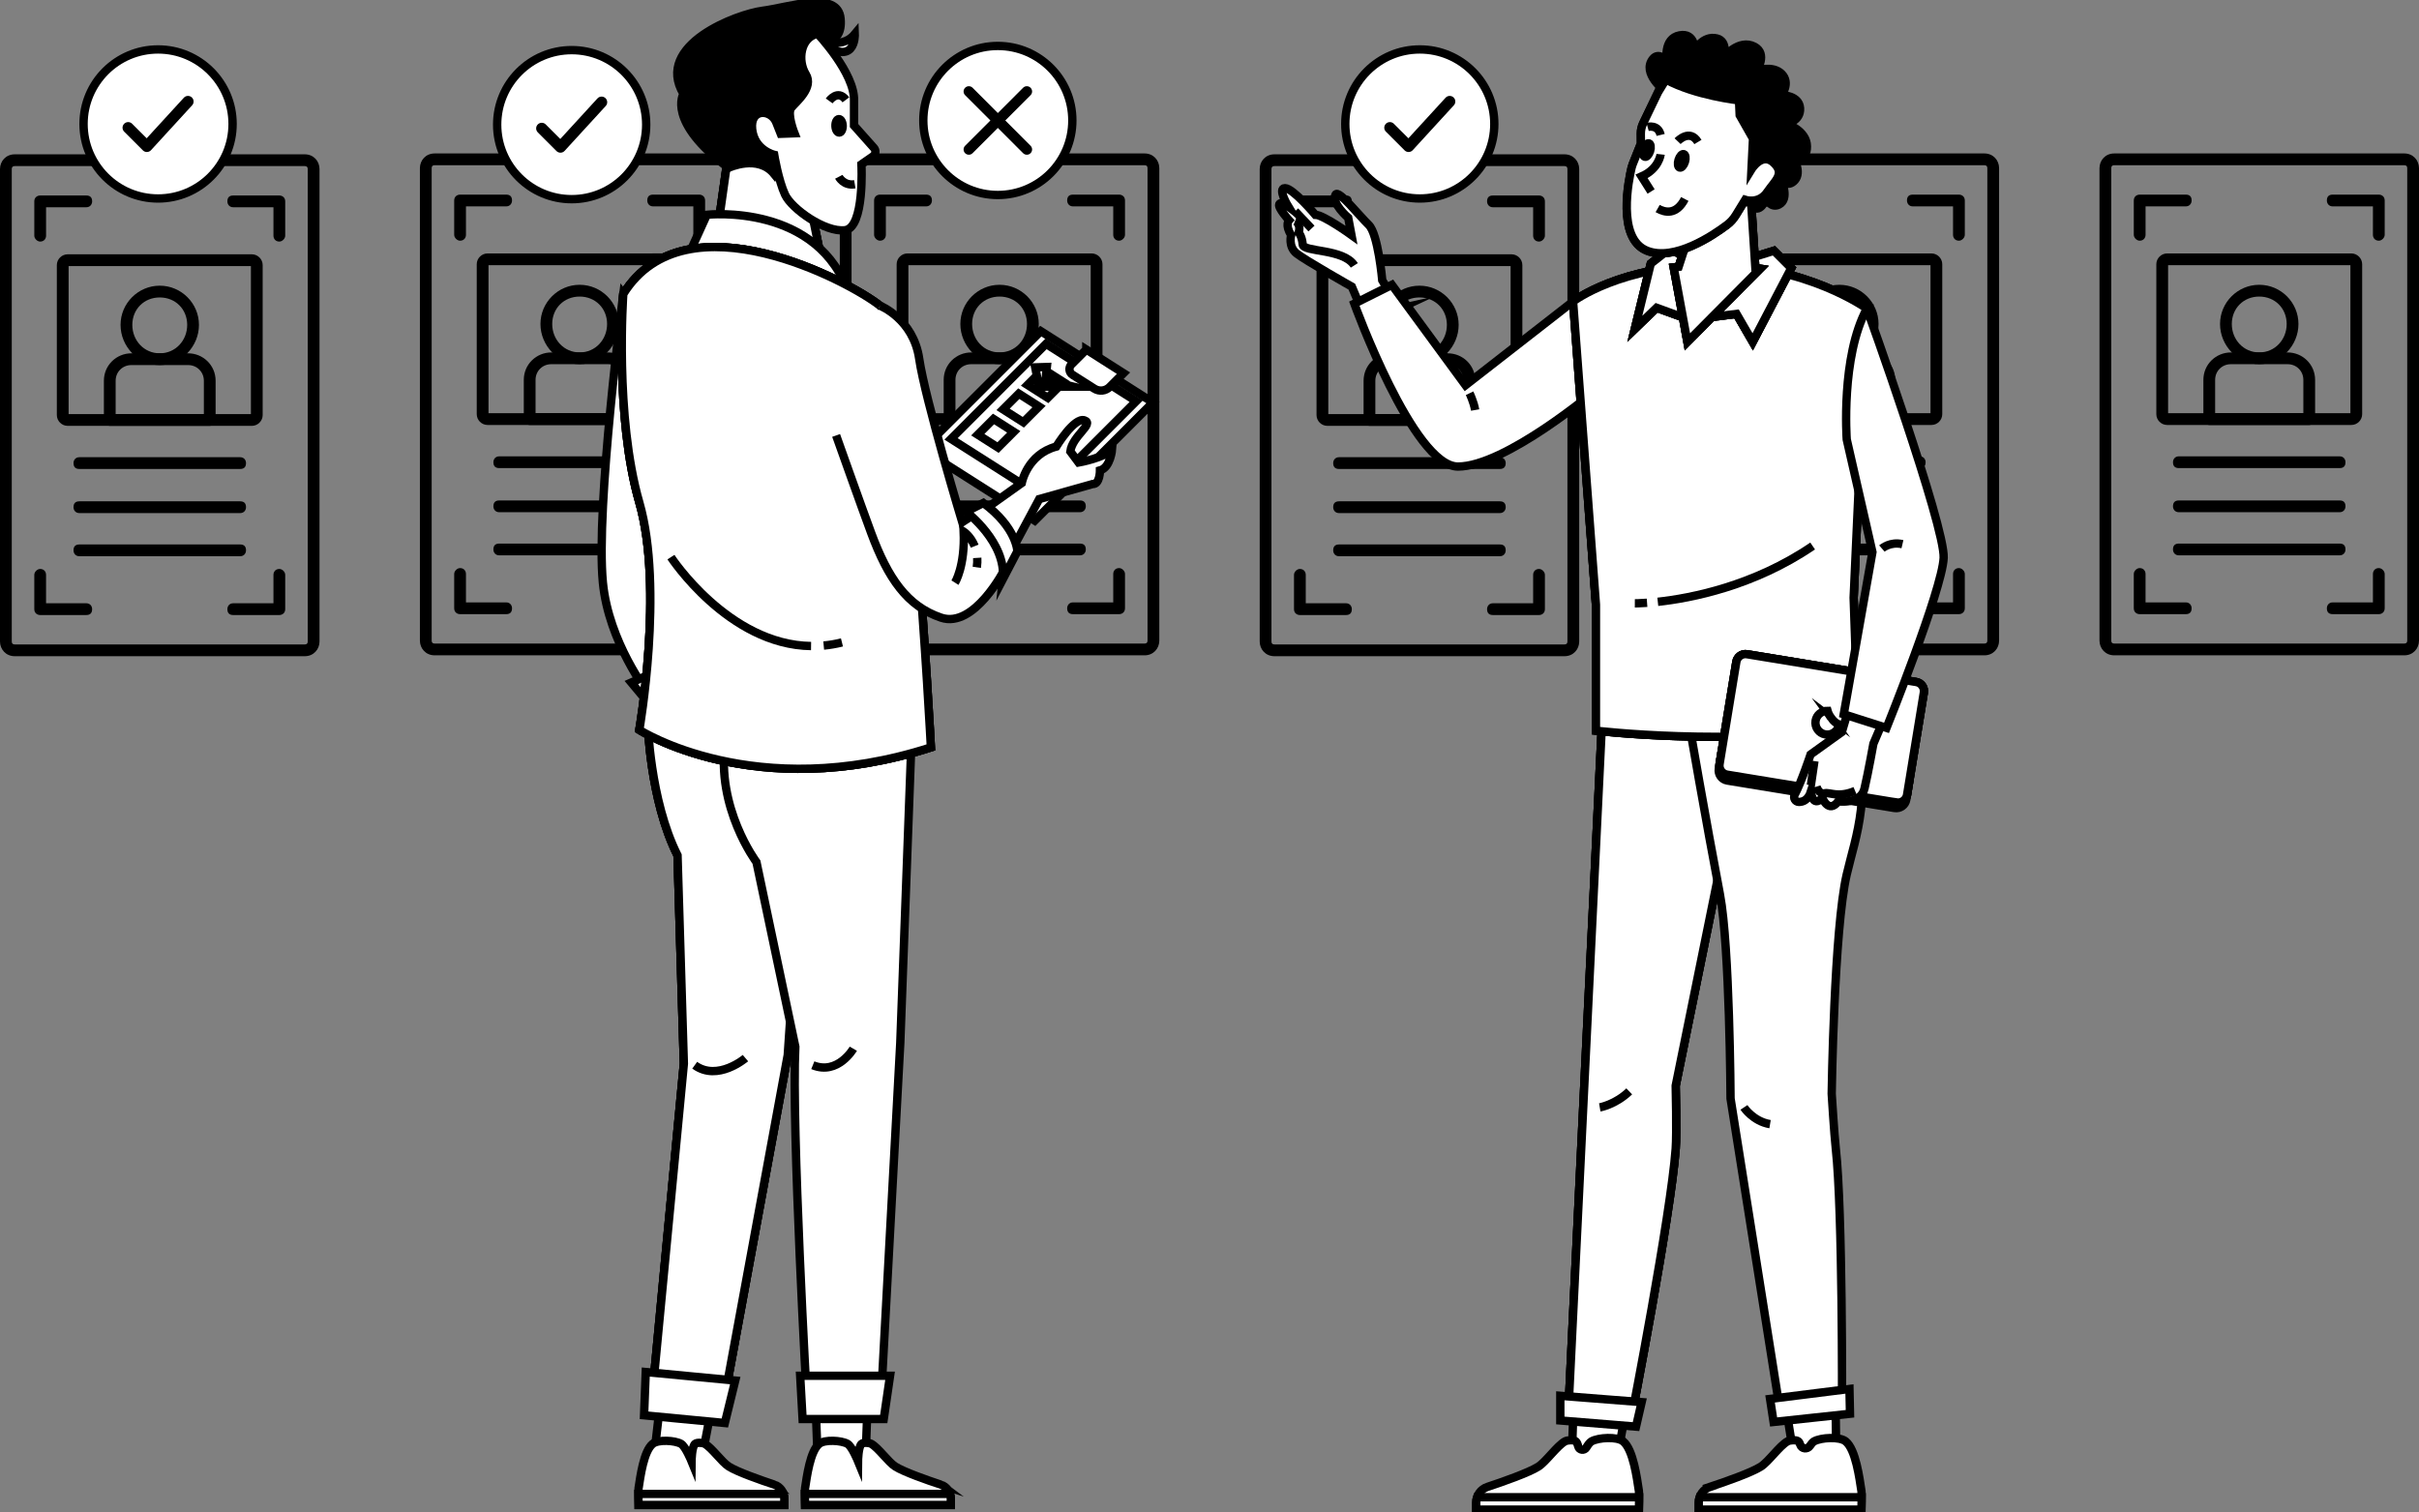 <svg width="579" height="362" viewBox="0 0 579 362" fill="none" xmlns="http://www.w3.org/2000/svg">
<rect x="0" y="0" width="579" height="362" fill="#808080" stroke="none"/>
<g clip-path="url(#clip0_1101_2254)">
<path fill-rule="evenodd" clip-rule="evenodd" d="M72.957 157.103H3.519C1.408 157.103 0 155.459 0 153.583V40.468C0 38.592 1.408 36.948 3.519 36.948H72.957C75.068 36.948 76.477 38.592 76.477 40.468V153.583C76.477 155.459 75.068 157.103 72.957 157.103ZM3.519 39.765C3.049 39.765 2.816 40.001 2.816 40.468V153.583C2.816 154.054 3.052 154.286 3.519 154.286H72.957C73.428 154.286 73.66 154.051 73.66 153.583V40.468C73.66 39.998 73.425 39.765 72.957 39.765H3.519Z" fill="black"/>
<path fill-rule="evenodd" clip-rule="evenodd" d="M66.86 147.246H55.833C54.895 147.246 54.425 146.775 54.425 145.837C54.425 145.134 54.895 144.428 55.833 144.428H65.452V137.623C65.452 136.92 65.922 136.214 66.86 136.214C67.563 136.214 68.269 136.917 68.269 137.623V145.837C68.269 146.775 67.566 147.246 66.86 147.246ZM20.643 147.246H9.616C8.914 147.246 8.208 146.775 8.208 145.837V137.623C8.208 136.92 8.911 136.214 9.616 136.214C10.554 136.214 11.024 136.917 11.024 137.623V144.428H20.643C21.581 144.428 22.052 145.131 22.052 145.837C22.052 146.775 21.581 147.246 20.643 147.246ZM66.86 57.834C65.922 57.834 65.452 57.131 65.452 56.425V49.62H55.833C54.895 49.62 54.425 48.917 54.425 48.211C54.425 47.273 54.895 46.803 55.833 46.803H66.86C67.563 46.803 68.269 47.273 68.269 48.211V56.425C68.269 57.128 67.566 57.834 66.86 57.834ZM9.619 57.834C8.916 57.834 8.211 57.131 8.211 56.425V48.211C8.211 47.273 8.914 46.803 9.619 46.803H20.646C21.584 46.803 22.055 47.273 22.055 48.211C22.055 48.914 21.584 49.62 20.646 49.62H11.027V56.425C11.027 57.128 10.557 57.834 9.619 57.834Z" fill="black"/>
<path fill-rule="evenodd" clip-rule="evenodd" d="M60.29 101.953H16.187C14.778 101.953 13.605 100.78 13.605 99.371V63.466C13.605 62.057 14.778 60.884 16.187 60.884H60.29C61.698 60.884 62.871 62.057 62.871 63.466V99.371C62.871 100.78 61.698 101.953 60.29 101.953ZM16.422 99.139H60.057V63.701H16.422V99.139Z" fill="black"/>
<path fill-rule="evenodd" clip-rule="evenodd" d="M50.203 101.953H26.276C25.573 101.953 24.868 101.25 24.868 100.544V91.157C24.868 87.402 27.916 84.587 31.436 84.587H45.041C48.56 84.587 51.608 87.404 51.608 91.157V100.544C51.608 101.247 50.906 101.953 50.2 101.953H50.203ZM27.681 99.139H48.795V91.16C48.795 89.048 47.152 87.404 45.041 87.404H31.436C29.325 87.404 27.681 89.048 27.681 91.16V99.139Z" fill="black"/>
<path fill-rule="evenodd" clip-rule="evenodd" d="M38.238 87.404C33.076 87.404 28.854 82.946 28.854 77.782C28.854 72.618 33.076 68.395 38.238 68.395C43.401 68.395 47.622 72.618 47.622 77.782C47.622 82.946 43.401 87.404 38.238 87.404ZM38.238 71.212C34.484 71.212 31.671 74.029 31.671 77.782C31.671 81.534 34.487 84.587 38.238 84.587C41.989 84.587 44.806 81.537 44.806 77.782C44.806 74.026 41.989 71.212 38.238 71.212Z" fill="black"/>
<path fill-rule="evenodd" clip-rule="evenodd" d="M57.476 112.278H19.003C18.065 112.278 17.595 111.808 17.595 110.87C17.595 110.167 18.065 109.461 19.003 109.461H57.476C58.414 109.461 58.885 110.164 58.885 110.87C58.885 111.808 58.414 112.278 57.476 112.278Z" fill="black"/>
<path fill-rule="evenodd" clip-rule="evenodd" d="M57.476 122.839H19.003C18.065 122.839 17.595 122.136 17.595 121.43C17.595 120.492 18.065 120.022 19.003 120.022H57.476C58.414 120.022 58.885 120.492 58.885 121.43C58.885 122.133 58.414 122.839 57.476 122.839Z" fill="black"/>
<path fill-rule="evenodd" clip-rule="evenodd" d="M57.476 133.167H19.003C18.065 133.167 17.595 132.465 17.595 131.759C17.595 130.821 18.065 130.35 19.003 130.35H57.476C58.414 130.35 58.885 130.821 58.885 131.759C58.885 132.462 58.414 133.167 57.476 133.167Z" fill="black"/>
<path fill-rule="evenodd" clip-rule="evenodd" d="M173.463 156.891H104.024C101.913 156.891 100.505 155.247 100.505 153.371V40.259C100.505 38.383 101.913 36.739 104.024 36.739H173.463C175.574 36.739 176.982 38.383 176.982 40.259V153.374C176.982 155.25 175.574 156.894 173.463 156.894V156.891ZM104.024 39.553C103.554 39.553 103.322 39.788 103.322 40.256V153.371C103.322 153.842 103.557 154.074 104.024 154.074H173.463C173.933 154.074 174.165 153.839 174.165 153.371V40.259C174.165 39.788 173.93 39.556 173.463 39.556H104.024V39.553Z" fill="black"/>
<path fill-rule="evenodd" clip-rule="evenodd" d="M167.363 147.036H156.335C155.398 147.036 154.927 146.566 154.927 145.628C154.927 144.925 155.398 144.219 156.335 144.219H165.955V137.414C165.955 136.711 166.425 136.005 167.363 136.005C168.065 136.005 168.771 136.708 168.771 137.414V145.628C168.771 146.566 168.068 147.036 167.363 147.036ZM121.149 147.036H110.121C109.419 147.036 108.713 146.566 108.713 145.628V137.414C108.713 136.711 109.416 136.005 110.121 136.005C111.059 136.005 111.53 136.708 111.53 137.414V144.219H121.149C122.087 144.219 122.557 144.922 122.557 145.628C122.557 146.566 122.087 147.036 121.149 147.036ZM167.363 57.625C166.425 57.625 165.955 56.922 165.955 56.216V49.411H156.335C155.398 49.411 154.927 48.708 154.927 48.002C154.927 47.064 155.398 46.594 156.335 46.594H167.363C168.065 46.594 168.771 47.064 168.771 48.002V56.216C168.771 56.919 168.068 57.625 167.363 57.625ZM110.121 57.625C109.419 57.625 108.713 56.922 108.713 56.216V48.002C108.713 47.064 109.416 46.594 110.121 46.594H121.149C122.087 46.594 122.557 47.064 122.557 48.002C122.557 48.705 122.087 49.411 121.149 49.411H111.53V56.216C111.53 56.919 111.059 57.625 110.121 57.625Z" fill="black"/>
<path fill-rule="evenodd" clip-rule="evenodd" d="M160.795 101.744H116.692C115.284 101.744 114.111 100.571 114.111 99.162V63.257C114.111 61.848 115.284 60.675 116.692 60.675H160.795C162.203 60.675 163.376 61.848 163.376 63.257V99.162C163.376 100.571 162.203 101.744 160.795 101.744ZM116.927 98.927H160.563V63.489H116.927V98.927Z" fill="black"/>
<path fill-rule="evenodd" clip-rule="evenodd" d="M150.709 101.744H126.781C126.079 101.744 125.373 101.041 125.373 100.335V90.948C125.373 87.192 128.422 84.378 131.941 84.378H145.546C149.065 84.378 152.114 87.195 152.114 90.948V100.335C152.114 101.038 151.411 101.744 150.706 101.744H150.709ZM128.187 98.927H149.3V90.948C149.3 88.836 147.657 87.192 145.546 87.192H131.941C129.83 87.192 128.187 88.836 128.187 90.948V98.927Z" fill="black"/>
<path fill-rule="evenodd" clip-rule="evenodd" d="M138.744 87.192C133.581 87.192 129.36 82.734 129.36 77.57C129.36 72.406 133.581 68.183 138.744 68.183C143.906 68.183 148.127 72.406 148.127 77.57C148.127 82.734 143.906 87.192 138.744 87.192ZM138.744 71C134.989 71 132.176 73.817 132.176 77.57C132.176 81.323 134.992 84.375 138.744 84.375C142.495 84.375 145.311 81.325 145.311 77.57C145.311 73.814 142.495 71 138.744 71Z" fill="black"/>
<path fill-rule="evenodd" clip-rule="evenodd" d="M157.979 112.069H119.505C118.568 112.069 118.097 111.599 118.097 110.661C118.097 109.958 118.568 109.252 119.505 109.252H157.979C158.917 109.252 159.387 109.955 159.387 110.661C159.387 111.599 158.917 112.069 157.979 112.069Z" fill="black"/>
<path fill-rule="evenodd" clip-rule="evenodd" d="M157.979 122.63H119.505C118.568 122.63 118.097 121.927 118.097 121.221C118.097 120.283 118.568 119.813 119.505 119.813H157.979C158.917 119.813 159.387 120.283 159.387 121.221C159.387 121.924 158.917 122.63 157.979 122.63Z" fill="black"/>
<path fill-rule="evenodd" clip-rule="evenodd" d="M157.979 132.955H119.505C118.568 132.955 118.097 132.253 118.097 131.547C118.097 130.609 118.568 130.138 119.505 130.138H157.979C158.917 130.138 159.387 130.609 159.387 131.547C159.387 132.25 158.917 132.955 157.979 132.955Z" fill="black"/>
<path fill-rule="evenodd" clip-rule="evenodd" d="M273.968 156.891H204.53C202.419 156.891 201.011 155.247 201.011 153.371V40.259C201.011 38.383 202.419 36.739 204.53 36.739H273.968C276.079 36.739 277.487 38.383 277.487 40.259V153.374C277.487 155.25 276.079 156.894 273.968 156.894V156.891ZM204.527 39.553C204.056 39.553 203.824 39.788 203.824 40.256V153.371C203.824 153.842 204.059 154.074 204.527 154.074H273.965C274.436 154.074 274.668 153.839 274.668 153.371V40.259C274.668 39.788 274.433 39.556 273.965 39.556H204.527V39.553Z" fill="black"/>
<path fill-rule="evenodd" clip-rule="evenodd" d="M267.868 147.036H256.841C255.903 147.036 255.433 146.566 255.433 145.628C255.433 144.925 255.903 144.219 256.841 144.219H266.46V137.414C266.46 136.711 266.93 136.005 267.868 136.005C268.571 136.005 269.276 136.708 269.276 137.414V145.628C269.276 146.566 268.574 147.036 267.868 147.036ZM221.654 147.036H210.627C209.924 147.036 209.219 146.566 209.219 145.628V137.414C209.219 136.711 209.921 136.005 210.627 136.005C211.565 136.005 212.035 136.708 212.035 137.414V144.219H221.654C222.592 144.219 223.062 144.922 223.062 145.628C223.062 146.566 222.592 147.036 221.654 147.036ZM267.868 57.625C266.93 57.625 266.46 56.922 266.46 56.216V49.411H256.841C255.903 49.411 255.433 48.708 255.433 48.002C255.433 47.064 255.903 46.594 256.841 46.594H267.868C268.571 46.594 269.276 47.064 269.276 48.002V56.216C269.276 56.919 268.574 57.625 267.868 57.625ZM210.627 57.625C209.924 57.625 209.219 56.922 209.219 56.216V48.002C209.219 47.064 209.921 46.594 210.627 46.594H221.654C222.592 46.594 223.062 47.064 223.062 48.002C223.062 48.705 222.592 49.411 221.654 49.411H212.035V56.216C212.035 56.919 211.565 57.625 210.627 57.625Z" fill="black"/>
<path fill-rule="evenodd" clip-rule="evenodd" d="M261.3 101.744H217.197C215.789 101.744 214.616 100.571 214.616 99.162V63.257C214.616 61.848 215.789 60.675 217.197 60.675H261.3C262.709 60.675 263.882 61.848 263.882 63.257V99.162C263.882 100.571 262.709 101.744 261.3 101.744ZM217.43 98.927H261.065V63.489H217.43V98.927Z" fill="black"/>
<path fill-rule="evenodd" clip-rule="evenodd" d="M251.211 101.744H227.284C226.581 101.744 225.876 101.041 225.876 100.335V90.948C225.876 87.192 228.924 84.378 232.443 84.378H246.049C249.568 84.378 252.616 87.195 252.616 90.948V100.335C252.616 101.038 251.914 101.744 251.208 101.744H251.211ZM228.692 98.927H249.806V90.948C249.806 88.836 248.162 87.192 246.052 87.192H232.446C230.335 87.192 228.692 88.836 228.692 90.948V98.927Z" fill="black"/>
<path fill-rule="evenodd" clip-rule="evenodd" d="M239.249 87.192C234.087 87.192 229.865 82.734 229.865 77.57C229.865 72.406 234.087 68.183 239.249 68.183C244.411 68.183 248.633 72.406 248.633 77.57C248.633 82.734 244.411 87.192 239.249 87.192ZM239.249 71C235.495 71 232.681 73.817 232.681 77.57C232.681 81.323 235.498 84.375 239.249 84.375C243 84.375 245.816 81.325 245.816 77.57C245.816 73.814 243 71 239.249 71Z" fill="black"/>
<path fill-rule="evenodd" clip-rule="evenodd" d="M258.484 112.069H220.011C219.073 112.069 218.602 111.599 218.602 110.661C218.602 109.958 219.073 109.252 220.011 109.252H258.484C259.422 109.252 259.892 109.955 259.892 110.661C259.892 111.599 259.422 112.069 258.484 112.069Z" fill="black"/>
<path fill-rule="evenodd" clip-rule="evenodd" d="M258.484 122.63H220.011C219.073 122.63 218.602 121.927 218.602 121.221C218.602 120.283 219.073 119.813 220.011 119.813H258.484C259.422 119.813 259.892 120.283 259.892 121.221C259.892 121.924 259.422 122.63 258.484 122.63Z" fill="black"/>
<path fill-rule="evenodd" clip-rule="evenodd" d="M258.484 132.955H220.011C219.073 132.955 218.602 132.253 218.602 131.547C218.602 130.609 219.073 130.138 220.011 130.138H258.484C259.422 130.138 259.892 130.609 259.892 131.547C259.892 132.25 259.422 132.955 258.484 132.955Z" fill="black"/>
<path fill-rule="evenodd" clip-rule="evenodd" d="M374.473 157.103H305.035C302.924 157.103 301.516 155.459 301.516 153.583V40.468C301.516 38.592 302.924 36.948 305.035 36.948H374.473C376.584 36.948 377.992 38.592 377.992 40.468V153.583C377.992 155.459 376.584 157.103 374.473 157.103ZM305.032 39.765C304.562 39.765 304.329 40.001 304.329 40.468V153.583C304.329 154.054 304.564 154.286 305.032 154.286H374.47C374.941 154.286 375.173 154.051 375.173 153.583V40.468C375.173 39.998 374.938 39.765 374.47 39.765H305.032Z" fill="black"/>
<path fill-rule="evenodd" clip-rule="evenodd" d="M368.373 147.246H357.346C356.408 147.246 355.938 146.775 355.938 145.837C355.938 145.134 356.408 144.428 357.346 144.428H366.965V137.623C366.965 136.92 367.435 136.214 368.373 136.214C369.076 136.214 369.781 136.917 369.781 137.623V145.837C369.781 146.775 369.079 147.246 368.373 147.246ZM322.159 147.246H311.132C310.429 147.246 309.724 146.775 309.724 145.837V137.623C309.724 136.92 310.427 136.214 311.132 136.214C312.07 136.214 312.54 136.917 312.54 137.623V144.428H322.159C323.097 144.428 323.567 145.131 323.567 145.837C323.567 146.775 323.097 147.246 322.159 147.246ZM368.373 57.834C367.435 57.834 366.965 57.131 366.965 56.425V49.62H357.346C356.408 49.62 355.938 48.917 355.938 48.211C355.938 47.273 356.408 46.803 357.346 46.803H368.373C369.076 46.803 369.781 47.273 369.781 48.211V56.425C369.781 57.128 369.079 57.834 368.373 57.834ZM311.132 57.834C310.429 57.834 309.724 57.131 309.724 56.425V48.211C309.724 47.273 310.427 46.803 311.132 46.803H322.159C323.097 46.803 323.567 47.273 323.567 48.211C323.567 48.914 323.097 49.62 322.159 49.62H312.54V56.425C312.54 57.128 312.07 57.834 311.132 57.834Z" fill="black"/>
<path fill-rule="evenodd" clip-rule="evenodd" d="M361.803 101.953H317.7C316.291 101.953 315.118 100.78 315.118 99.371V63.466C315.118 62.057 316.291 60.884 317.7 60.884H361.803C363.211 60.884 364.384 62.057 364.384 63.466V99.371C364.384 100.78 363.211 101.953 361.803 101.953ZM317.935 99.139H361.57V63.701H317.935V99.139Z" fill="black"/>
<path fill-rule="evenodd" clip-rule="evenodd" d="M351.716 101.953H327.789C327.086 101.953 326.381 101.25 326.381 100.544V91.157C326.381 87.402 329.429 84.587 332.948 84.587H346.554C350.073 84.587 353.121 87.404 353.121 91.157V100.544C353.121 101.247 352.419 101.953 351.713 101.953H351.716ZM329.194 99.139H350.308V91.16C350.308 89.048 348.665 87.404 346.554 87.404H332.948C330.838 87.404 329.194 89.048 329.194 91.16V99.139Z" fill="black"/>
<path fill-rule="evenodd" clip-rule="evenodd" d="M339.751 87.404C334.589 87.404 330.367 82.946 330.367 77.782C330.367 72.618 334.589 68.395 339.751 68.395C344.914 68.395 349.135 72.618 349.135 77.782C349.135 82.946 344.914 87.404 339.751 87.404ZM339.751 71.212C335.997 71.212 333.184 74.029 333.184 77.782C333.184 81.534 336 84.587 339.751 84.587C343.502 84.587 346.319 81.537 346.319 77.782C346.319 74.026 343.502 71.212 339.751 71.212Z" fill="black"/>
<path fill-rule="evenodd" clip-rule="evenodd" d="M358.989 112.278H320.516C319.578 112.278 319.108 111.808 319.108 110.87C319.108 110.167 319.578 109.461 320.516 109.461H358.989C359.927 109.461 360.398 110.164 360.398 110.87C360.398 111.808 359.927 112.278 358.989 112.278Z" fill="black"/>
<path fill-rule="evenodd" clip-rule="evenodd" d="M358.989 122.839H320.516C319.578 122.839 319.108 122.136 319.108 121.43C319.108 120.492 319.578 120.022 320.516 120.022H358.989C359.927 120.022 360.398 120.492 360.398 121.43C360.398 122.133 359.927 122.839 358.989 122.839Z" fill="black"/>
<path fill-rule="evenodd" clip-rule="evenodd" d="M358.989 133.167H320.516C319.578 133.167 319.108 132.465 319.108 131.759C319.108 130.821 319.578 130.35 320.516 130.35H358.989C359.927 130.35 360.398 130.821 360.398 131.759C360.398 132.462 359.927 133.167 358.989 133.167Z" fill="black"/>
<path fill-rule="evenodd" clip-rule="evenodd" d="M474.976 156.891H405.537C403.426 156.891 402.018 155.247 402.018 153.371V40.259C402.018 38.383 403.426 36.739 405.537 36.739H474.976C477.087 36.739 478.495 38.383 478.495 40.259V153.374C478.495 155.25 477.087 156.894 474.976 156.894V156.891ZM405.537 39.553C405.067 39.553 404.835 39.788 404.835 40.256V153.371C404.835 153.842 405.07 154.074 405.537 154.074H474.976C475.446 154.074 475.678 153.839 475.678 153.371V40.259C475.678 39.788 475.443 39.556 474.976 39.556H405.537V39.553Z" fill="black"/>
<path fill-rule="evenodd" clip-rule="evenodd" d="M468.879 147.036H457.851C456.914 147.036 456.443 146.566 456.443 145.628C456.443 144.925 456.914 144.219 457.851 144.219H467.47V137.414C467.47 136.711 467.941 136.005 468.879 136.005C469.581 136.005 470.287 136.708 470.287 137.414V145.628C470.287 146.566 469.584 147.036 468.879 147.036ZM422.662 147.036H411.634C410.932 147.036 410.226 146.566 410.226 145.628V137.414C410.226 136.711 410.929 136.005 411.634 136.005C412.572 136.005 413.043 136.708 413.043 137.414V144.219H422.662C423.599 144.219 424.07 144.922 424.07 145.628C424.07 146.566 423.599 147.036 422.662 147.036ZM468.879 57.625C467.941 57.625 467.47 56.922 467.47 56.216V49.411H457.851C456.914 49.411 456.443 48.708 456.443 48.002C456.443 47.064 456.914 46.594 457.851 46.594H468.879C469.581 46.594 470.287 47.064 470.287 48.002V56.216C470.287 56.919 469.584 57.625 468.879 57.625ZM411.637 57.625C410.935 57.625 410.229 56.922 410.229 56.216V48.002C410.229 47.064 410.932 46.594 411.637 46.594H422.665C423.602 46.594 424.073 47.064 424.073 48.002C424.073 48.705 423.602 49.411 422.665 49.411H413.046V56.216C413.046 56.919 412.575 57.625 411.637 57.625Z" fill="black"/>
<path fill-rule="evenodd" clip-rule="evenodd" d="M462.308 101.744H418.205C416.797 101.744 415.624 100.571 415.624 99.162V63.257C415.624 61.848 416.797 60.675 418.205 60.675H462.308C463.716 60.675 464.889 61.848 464.889 63.257V99.162C464.889 100.571 463.716 101.744 462.308 101.744ZM418.44 98.927H462.076V63.489H418.44V98.927Z" fill="black"/>
<path fill-rule="evenodd" clip-rule="evenodd" d="M452.222 101.744H428.294C427.592 101.744 426.886 101.041 426.886 100.335V90.948C426.886 87.192 429.935 84.378 433.454 84.378H447.059C450.578 84.378 453.627 87.195 453.627 90.948V100.335C453.627 101.038 452.924 101.744 452.219 101.744H452.222ZM429.7 98.927H450.813V90.948C450.813 88.836 449.17 87.192 447.059 87.192H433.454C431.343 87.192 429.7 88.836 429.7 90.948V98.927Z" fill="black"/>
<path fill-rule="evenodd" clip-rule="evenodd" d="M440.256 87.192C435.094 87.192 430.873 82.734 430.873 77.57C430.873 72.406 435.094 68.183 440.256 68.183C445.419 68.183 449.64 72.406 449.64 77.57C449.64 82.734 445.419 87.192 440.256 87.192ZM440.256 71C436.502 71 433.689 73.817 433.689 77.57C433.689 81.323 436.505 84.375 440.256 84.375C444.008 84.375 446.824 81.325 446.824 77.57C446.824 73.814 444.008 71 440.256 71Z" fill="black"/>
<path fill-rule="evenodd" clip-rule="evenodd" d="M459.495 112.069H421.021C420.083 112.069 419.613 111.599 419.613 110.661C419.613 109.958 420.083 109.252 421.021 109.252H459.495C460.432 109.252 460.903 109.955 460.903 110.661C460.903 111.599 460.432 112.069 459.495 112.069Z" fill="black"/>
<path fill-rule="evenodd" clip-rule="evenodd" d="M459.495 122.63H421.021C420.083 122.63 419.613 121.927 419.613 121.221C419.613 120.283 420.083 119.813 421.021 119.813H459.495C460.432 119.813 460.903 120.283 460.903 121.221C460.903 121.924 460.432 122.63 459.495 122.63Z" fill="black"/>
<path fill-rule="evenodd" clip-rule="evenodd" d="M459.495 132.955H421.021C420.083 132.955 419.613 132.253 419.613 131.547C419.613 130.609 420.083 130.138 421.021 130.138H459.495C460.432 130.138 460.903 130.609 460.903 131.547C460.903 132.25 460.432 132.955 459.495 132.955Z" fill="black"/>
<path fill-rule="evenodd" clip-rule="evenodd" d="M575.481 156.891H506.043C503.932 156.891 502.524 155.247 502.524 153.371V40.259C502.524 38.383 503.932 36.739 506.043 36.739H575.481C577.592 36.739 579 38.383 579 40.259V153.374C579 155.25 577.592 156.894 575.481 156.894V156.891ZM506.043 39.553C505.572 39.553 505.34 39.788 505.34 40.256V153.371C505.34 153.842 505.575 154.074 506.043 154.074H575.481C575.951 154.074 576.184 153.839 576.184 153.371V40.259C576.184 39.788 575.948 39.556 575.481 39.556H506.043V39.553Z" fill="black"/>
<path fill-rule="evenodd" clip-rule="evenodd" d="M569.381 147.036H558.354C557.416 147.036 556.946 146.566 556.946 145.628C556.946 144.925 557.416 144.219 558.354 144.219H567.973V137.414C567.973 136.711 568.443 136.005 569.381 136.005C570.084 136.005 570.789 136.708 570.789 137.414V145.628C570.789 146.566 570.086 147.036 569.381 147.036ZM523.167 147.036H512.14C511.437 147.036 510.732 146.566 510.732 145.628V137.414C510.732 136.711 511.434 136.005 512.14 136.005C513.078 136.005 513.548 136.708 513.548 137.414V144.219H523.167C524.105 144.219 524.575 144.922 524.575 145.628C524.575 146.566 524.105 147.036 523.167 147.036ZM569.381 57.625C568.443 57.625 567.973 56.922 567.973 56.216V49.411H558.354C557.416 49.411 556.946 48.708 556.946 48.002C556.946 47.064 557.416 46.594 558.354 46.594H569.381C570.084 46.594 570.789 47.064 570.789 48.002V56.216C570.789 56.919 570.086 57.625 569.381 57.625ZM512.143 57.625C511.44 57.625 510.734 56.922 510.734 56.216V48.002C510.734 47.064 511.437 46.594 512.143 46.594H523.17C524.108 46.594 524.578 47.064 524.578 48.002C524.578 48.705 524.108 49.411 523.17 49.411H513.551V56.216C513.551 56.919 513.08 57.625 512.143 57.625Z" fill="black"/>
<path fill-rule="evenodd" clip-rule="evenodd" d="M562.813 101.744H518.71C517.302 101.744 516.129 100.571 516.129 99.162V63.257C516.129 61.848 517.302 60.675 518.71 60.675H562.813C564.222 60.675 565.395 61.848 565.395 63.257V99.162C565.395 100.571 564.222 101.744 562.813 101.744ZM518.945 98.927H562.581V63.489H518.945V98.927Z" fill="black"/>
<path fill-rule="evenodd" clip-rule="evenodd" d="M552.727 101.744H528.8C528.097 101.744 527.391 101.041 527.391 100.335V90.948C527.391 87.192 530.44 84.378 533.959 84.378H547.565C551.084 84.378 554.132 87.195 554.132 90.948V100.335C554.132 101.038 553.429 101.744 552.724 101.744H552.727ZM530.205 98.927H551.319V90.948C551.319 88.836 549.675 87.192 547.565 87.192H533.959C531.848 87.192 530.205 88.836 530.205 90.948V98.927Z" fill="black"/>
<path fill-rule="evenodd" clip-rule="evenodd" d="M540.762 87.192C535.599 87.192 531.378 82.734 531.378 77.57C531.378 72.406 535.599 68.183 540.762 68.183C545.924 68.183 550.146 72.406 550.146 77.57C550.146 82.734 545.924 87.192 540.762 87.192ZM540.762 71C537.008 71 534.194 73.817 534.194 77.57C534.194 81.323 537.011 84.375 540.762 84.375C544.513 84.375 547.329 81.325 547.329 77.57C547.329 73.814 544.513 71 540.762 71Z" fill="black"/>
<path fill-rule="evenodd" clip-rule="evenodd" d="M559.997 112.069H521.524C520.586 112.069 520.115 111.599 520.115 110.661C520.115 109.958 520.586 109.252 521.524 109.252H559.997C560.935 109.252 561.405 109.955 561.405 110.661C561.405 111.599 560.935 112.069 559.997 112.069Z" fill="black"/>
<path fill-rule="evenodd" clip-rule="evenodd" d="M559.997 122.63H521.524C520.586 122.63 520.115 121.927 520.115 121.221C520.115 120.283 520.586 119.813 521.524 119.813H559.997C560.935 119.813 561.405 120.283 561.405 121.221C561.405 121.924 560.935 122.63 559.997 122.63Z" fill="black"/>
<path fill-rule="evenodd" clip-rule="evenodd" d="M559.997 132.955H521.524C520.586 132.955 520.115 132.253 520.115 131.547C520.115 130.609 520.586 130.138 521.524 130.138H559.997C560.935 130.138 561.405 130.609 561.405 131.547C561.405 132.25 560.935 132.955 559.997 132.955Z" fill="black"/>
<path d="M339.836 47.52C349.686 47.52 357.672 39.532 357.672 29.678C357.672 19.824 349.686 11.836 339.836 11.836C329.985 11.836 322 19.824 322 29.678C322 39.532 329.985 47.52 339.836 47.52Z" fill="white" stroke="black" stroke-width="2" stroke-miterlimit="10"/>
<path fill-rule="evenodd" clip-rule="evenodd" d="M347.904 23.314C348.45 23.817 348.488 24.665 347.986 25.211L338.14 35.958C337.893 36.228 337.545 36.385 337.179 36.393C336.813 36.402 336.459 36.26 336.201 36.001L331.724 31.522C331.198 30.997 331.198 30.149 331.724 29.623C332.249 29.097 333.097 29.097 333.622 29.623L337.107 33.108L346.006 23.396C346.508 22.85 347.356 22.812 347.902 23.314H347.904Z" fill="black"/>
<path d="M37.836 47.52C47.686 47.52 55.672 39.532 55.672 29.678C55.672 19.824 47.686 11.836 37.836 11.836C27.985 11.836 20 19.824 20 29.678C20 39.532 27.985 47.52 37.836 47.52Z" fill="white" stroke="black" stroke-width="2" stroke-miterlimit="10"/>
<path fill-rule="evenodd" clip-rule="evenodd" d="M45.904 23.314C46.45 23.817 46.488 24.665 45.986 25.211L36.14 35.958C35.893 36.228 35.545 36.385 35.179 36.393C34.813 36.402 34.459 36.26 34.201 36.001L29.724 31.522C29.198 30.997 29.198 30.149 29.724 29.623C30.249 29.097 31.097 29.097 31.622 29.623L35.107 33.108L44.006 23.396C44.508 22.85 45.356 22.812 45.901 23.314H45.904Z" fill="black"/>
<path d="M136.836 47.684C146.686 47.684 154.672 39.696 154.672 29.842C154.672 19.988 146.686 12 136.836 12C126.985 12 119 19.988 119 29.842C119 39.696 126.985 47.684 136.836 47.684Z" fill="white" stroke="black" stroke-width="2" stroke-miterlimit="10"/>
<path fill-rule="evenodd" clip-rule="evenodd" d="M144.904 23.479C145.45 23.981 145.488 24.829 144.986 25.375L135.14 36.122C134.893 36.392 134.545 36.549 134.179 36.557C133.813 36.566 133.459 36.424 133.201 36.165L128.724 31.687C128.198 31.161 128.198 30.313 128.724 29.787C129.249 29.261 130.097 29.261 130.622 29.787L134.107 33.273L143.006 23.56C143.508 23.014 144.356 22.976 144.902 23.479H144.904Z" fill="black"/>
<path d="M238.836 46.684C248.686 46.684 256.672 38.696 256.672 28.842C256.672 18.988 248.686 11 238.836 11C228.985 11 221 18.988 221 28.842C221 38.696 228.985 46.684 238.836 46.684Z" fill="white" stroke="black" stroke-width="2" stroke-miterlimit="10"/>
<path d="M246.669 21.009C246.176 20.515 245.377 20.515 244.887 21.009L238.839 27.059L232.791 21.009C232.297 20.515 231.499 20.515 231.008 21.009C230.515 21.503 230.515 22.301 231.008 22.792L237.056 28.842L231.008 34.892C230.515 35.386 230.515 36.185 231.008 36.676C231.255 36.922 231.577 37.044 231.9 37.044C232.222 37.044 232.544 36.922 232.791 36.676L238.839 30.626L244.887 36.676C245.133 36.922 245.456 37.044 245.778 37.044C246.1 37.044 246.422 36.922 246.669 36.676C247.163 36.182 247.163 35.383 246.669 34.892L240.621 28.842L246.669 22.792C247.163 22.301 247.163 21.5 246.669 21.009Z" fill="black"/>
<path d="M194.312 50.846L196.658 62.432L170.565 63.53L175.1 31.435L192.674 33.468L194.312 50.846Z" fill="white" stroke="black" stroke-width="2" stroke-miterlimit="10"/>
<path d="M194.312 50.846L196.658 62.432L170.565 63.53L175.1 31.435L192.674 33.468L194.312 50.846Z" fill="white"/>
<mask id="mask0_1101_2254" style="mask-type:luminance" maskUnits="userSpaceOnUse" x="170" y="31" width="27" height="33">
<path d="M194.312 50.846L196.658 62.432L170.565 63.53L175.1 31.435L192.674 33.468L194.312 50.846Z" fill="white"/>
</mask>
<g mask="url(#mask0_1101_2254)">
<path d="M205.943 33.274L184.121 39.777C184.4 41.993 184.887 45.022 185.66 47.148C187.013 50.872 194.82 57.529 199.881 57.407C204.941 57.285 205.502 41.235 205.502 41.235L208.582 39.481C209.32 39.062 209.523 38.092 209.015 37.413L205.94 33.277L205.943 33.274Z" fill="white" stroke="black" stroke-width="2" stroke-miterlimit="10"/>
</g>
<path d="M194.312 50.846L196.658 62.432L170.565 63.53L175.1 31.435L192.674 33.468L194.312 50.846Z" stroke="black" stroke-width="2" stroke-miterlimit="10"/>
<path d="M194.312 50.846L196.658 62.432L170.565 63.53L175.1 31.435L192.674 33.468L194.312 50.846Z" fill="white" stroke="black" stroke-width="2" stroke-miterlimit="10"/>
<path d="M195.511 10.044C195.511 10.044 201.843 11.333 201.196 4.455C200.548 -2.422 188.74 1.789 182.594 2.565C176.447 3.34 156.564 10.758 163.594 22.478C163.594 22.478 159.456 29.091 174.374 40.186C174.374 40.186 181.453 36.846 185.346 41.72L188.38 35.801L196.057 22.193L195.514 10.041L195.511 10.044Z" fill="black" stroke="black" stroke-width="2" stroke-miterlimit="10"/>
<path d="M195.044 9.013C195.044 9.013 201.112 12.399 204.602 8.162C204.602 8.162 204.976 17.2 195.044 9.013Z" fill="white" stroke="black" stroke-width="2" stroke-miterlimit="10"/>
<path d="M195.688 8.074C195.688 8.074 204.666 17.59 204.413 24.113V30.058L209.195 35.429C209.729 36.03 209.619 36.965 208.957 37.424L206.187 39.344C206.187 39.344 207 54.581 202.224 55.121C197.445 55.661 189.498 50.015 187.907 46.605C186.316 43.193 185.308 37.061 185.308 37.061C185.308 37.061 180.59 35.955 180.03 30.944C179.47 25.934 184.516 26.071 185.819 29.358L186.879 32.031L190.163 31.914C190.163 31.914 188.287 27.189 189.399 25.795C190.511 24.401 194.869 21.005 192.866 17.758C190.863 14.511 191.545 9.004 195.688 8.074Z" fill="white" stroke="black" stroke-width="2" stroke-miterlimit="10"/>
<path d="M200.772 42.324C200.772 42.324 201.928 44.56 204.602 44.113L200.772 42.324Z" fill="white"/>
<path d="M200.772 42.324C200.772 42.324 201.928 44.56 204.602 44.113" stroke="black" stroke-width="2" stroke-miterlimit="10"/>
<path d="M198.464 24.154C198.464 24.154 200.519 21.296 202.465 23.904L198.464 24.154Z" fill="white"/>
<path d="M198.464 24.154C198.464 24.154 200.519 21.296 202.465 23.904" stroke="black" stroke-width="2" stroke-miterlimit="10"/>
<path d="M201.704 30.102C201.727 30.994 201.359 31.729 200.88 31.74C200.4 31.752 199.991 31.04 199.965 30.148C199.939 29.257 200.31 28.522 200.79 28.51C201.269 28.499 201.678 29.21 201.704 30.102Z" fill="black" stroke="black" stroke-width="2" stroke-miterlimit="10"/>
<path d="M160.321 316.08L156.556 348.52L167.766 350.248L173.941 318.18L160.321 316.08Z" fill="white" stroke="black" stroke-width="2" stroke-miterlimit="10"/>
<path d="M155.034 172.727C155.034 172.727 155.493 191.519 162.174 204.78L163.689 254.665L156.03 335.046L173.059 336.67L188.549 252.594L193.76 176.421L155.034 172.729V172.727Z" fill="white" stroke="black" stroke-width="2" stroke-miterlimit="10"/>
<path d="M155.034 172.727C155.034 172.727 155.493 191.519 162.174 204.78L163.689 254.665L156.03 335.046L173.059 336.67L188.549 252.594L193.76 176.421L155.034 172.729V172.727Z" fill="white"/>
<mask id="mask1_1101_2254" style="mask-type:luminance" maskUnits="userSpaceOnUse" x="155" y="172" width="39" height="165">
<path d="M155.034 172.727C155.034 172.727 155.493 191.519 162.174 204.78L163.689 254.665L156.03 335.046L173.059 336.67L188.549 252.594L193.76 176.421L155.034 172.729V172.727Z" fill="white"/>
</mask>
<g mask="url(#mask1_1101_2254)">
<path opacity="0.2" d="M153.539 179.169L169.078 188.013C169.078 188.013 169.325 194.792 172.275 201.896C172.975 203.581 171.636 205.402 169.819 205.26C168.428 205.152 167.261 205.315 167.261 206.16C167.261 208.254 177.356 215.004 177.356 215.004C177.356 215.004 187.532 247.926 187.167 260.088C186.801 272.249 187.175 278.763 187.175 278.763L199.338 263.637L189.823 204.066L183.311 175.91L163.538 165.904L155.031 172.727L153.536 179.169H153.539Z" fill="white" stroke="black" stroke-width="2" stroke-miterlimit="10"/>
</g>
<path d="M155.034 172.727C155.034 172.727 155.493 191.519 162.174 204.78L163.689 254.665L156.03 335.046L173.059 336.67L188.549 252.594L193.76 176.421L155.034 172.729V172.727Z" stroke="black" stroke-width="2" stroke-miterlimit="10"/>
<path d="M155.034 172.727C155.034 172.727 155.493 191.519 162.174 204.78L163.689 254.665L156.03 335.046L173.059 336.67L188.549 252.594L193.76 176.421L155.034 172.729V172.727Z" fill="white" stroke="black" stroke-width="2" stroke-miterlimit="10"/>
<path d="M194.547 318.206L195.767 350.841H207.11L208.33 318.206H194.547Z" fill="white" stroke="black" stroke-width="2" stroke-miterlimit="10"/>
<path d="M225.181 355.439C221.953 354.367 216.378 352.418 214.29 351.102C212.618 350.048 210.269 346.629 208.539 345.668C208.034 345.389 206.678 345.302 206.231 345.668C205.406 346.342 205.374 349.839 205.374 349.839C205.374 349.839 203.917 346.266 202.857 345.668C201.379 344.834 197.387 344.596 196.071 345.668C193.903 347.437 193.119 353.577 192.689 356.342C192.596 356.943 192.689 360.307 192.689 360.307H227.577V358.773C227.577 357.26 226.613 355.915 225.178 355.436L225.181 355.439Z" fill="white" stroke="black" stroke-width="2" stroke-miterlimit="10"/>
<path d="M218.277 174.281L215.487 249.675L210.835 335.775H193.156C193.156 335.775 189.434 269.69 190.366 250.607L181.061 206.395C181.061 206.395 171.291 193.363 173.616 177.539L218.277 174.281Z" fill="white" stroke="black" stroke-width="2" stroke-miterlimit="10"/>
<path d="M191.525 329.377L192.105 339.731H211.529L213.042 329.377H191.525Z" fill="white" stroke="black" stroke-width="2" stroke-miterlimit="10"/>
<path d="M154.564 328.479L154.16 338.843L173.494 340.687L175.983 330.521L154.564 328.479Z" fill="white" stroke="black" stroke-width="2" stroke-miterlimit="10"/>
<path d="M247.677 124.646L220.841 107.573L249.12 79.284L275.957 96.356L247.677 124.646Z" fill="white" stroke="black" stroke-width="2" stroke-miterlimit="10"/>
<path d="M249.216 118.805L227.635 105.078L250.374 82.33L271.953 96.057L249.216 118.805Z" fill="white" stroke="black" stroke-width="2" stroke-miterlimit="10"/>
<path d="M250.787 95.244L254.55 91.48L249.707 88.398L245.944 92.162L250.787 95.244Z" fill="white" stroke="black" stroke-width="2" stroke-miterlimit="10"/>
<path d="M244.936 101.096L248.699 97.332L243.856 94.25L240.093 98.015L244.936 101.096Z" fill="white" stroke="black" stroke-width="2" stroke-miterlimit="10"/>
<path d="M238.883 107.152L242.645 103.388L237.802 100.306L234.04 104.07L238.883 107.152Z" fill="white" stroke="black" stroke-width="2" stroke-miterlimit="10"/>
<path d="M260.017 83.687L256.445 87.259C255.725 87.98 255.856 89.182 256.715 89.728L261.933 93.048C263.106 93.794 264.639 93.626 265.62 92.641L268.916 89.345L260.017 83.684V83.687Z" fill="white" stroke="black" stroke-width="2" stroke-miterlimit="10"/>
<path d="M164.54 61.656L169.191 51.418C169.191 51.418 196.176 48.394 203.385 70.965L164.537 61.656H164.54Z" fill="white" stroke="black" stroke-width="2" stroke-miterlimit="10"/>
<path d="M149.19 70.381C149.19 70.381 142.541 121.416 144.306 139.493C145.7 153.804 155.124 165.904 155.124 165.904L169.081 160.435L161.985 139.491C161.985 139.491 164.195 101.793 166.288 93.068L149.19 70.381Z" fill="white" stroke="black" stroke-width="2" stroke-miterlimit="10"/>
<path d="M151.109 163.403L155.034 168.114L171.172 161.832L169.078 155.549L151.109 163.403Z" fill="white" stroke="black" stroke-width="2" stroke-miterlimit="10"/>
<path d="M149.19 70.381C149.19 70.381 147.096 99.702 153.028 120.295C158.96 140.888 153.028 174.745 153.028 174.745C153.028 174.745 180.593 192.547 222.812 178.933C222.812 178.933 217.577 78.755 210.6 73.173C203.623 67.587 164.195 46.294 149.19 70.381Z" fill="white" stroke="black" stroke-width="2" stroke-miterlimit="10"/>
<path d="M149.19 70.381C149.19 70.381 147.096 99.702 153.028 120.295C158.96 140.888 153.028 174.745 153.028 174.745C153.028 174.745 180.593 192.547 222.812 178.933C222.812 178.933 217.577 78.755 210.6 73.173C203.623 67.587 164.195 46.294 149.19 70.381Z" fill="white"/>
<mask id="mask2_1101_2254" style="mask-type:luminance" maskUnits="userSpaceOnUse" x="148" y="59" width="75" height="126">
<path d="M149.19 70.381C149.19 70.381 147.096 99.702 153.028 120.295C158.96 140.888 153.028 174.745 153.028 174.745C153.028 174.745 180.593 192.547 222.812 178.933C222.812 178.933 217.577 78.755 210.6 73.173C203.623 67.587 164.195 46.294 149.19 70.381Z" fill="white"/>
</mask>
<g mask="url(#mask2_1101_2254)">
<path opacity="0.2" d="M233.116 185.683L230.93 168.114L222.812 127.274C222.812 127.274 202.299 68.069 201.527 108.16C200.758 148.248 225.416 145.892 205.876 152.872C194.036 157.103 184.568 153.929 178.944 150.772C177.431 149.923 175.878 151.808 176.952 153.174C181.853 159.412 189.306 163.296 195.049 165.535C197.43 166.464 197.053 169.979 194.527 170.351C168.985 174.124 151.109 153.801 151.109 153.801L141.676 183.122L145.665 185.681H233.116V185.683Z" fill="white" stroke="black" stroke-width="2" stroke-miterlimit="10"/>
</g>
<path d="M149.19 70.381C149.19 70.381 147.096 99.702 153.028 120.295C158.96 140.888 153.028 174.745 153.028 174.745C153.028 174.745 180.593 192.547 222.812 178.933C222.812 178.933 217.577 78.755 210.6 73.173C203.623 67.587 164.195 46.294 149.19 70.381Z" stroke="black" stroke-width="2" stroke-miterlimit="10"/>
<path d="M149.19 70.381C149.19 70.381 147.096 99.702 153.028 120.295C158.96 140.888 153.028 174.745 153.028 174.745C153.028 174.745 180.593 192.547 222.812 178.933C222.812 178.933 217.577 78.755 210.6 73.173C203.623 67.587 164.195 46.294 149.19 70.381Z" fill="white" stroke="black" stroke-width="2" stroke-miterlimit="10"/>
<path d="M210.6 73.175C210.6 73.175 218.625 76.315 220.022 85.918C221.416 95.517 230.315 125.012 230.315 125.012L233.279 123.092C233.279 123.092 241.827 126.583 240.433 136.357C240.433 136.357 233.186 150.563 225.254 147.876C217.113 145.12 212.551 138.462 208.507 127.562C206.352 121.756 200.13 104.248 200.13 104.248" fill="white"/>
<path d="M210.6 73.175C210.6 73.175 218.625 76.315 220.022 85.918C221.416 95.517 230.315 125.012 230.315 125.012L233.279 123.092C233.279 123.092 241.827 126.583 240.433 136.357C240.433 136.357 233.186 150.563 225.254 147.876C217.113 145.12 212.551 138.462 208.507 127.562C206.352 121.756 200.13 104.248 200.13 104.248" stroke="black" stroke-width="2" stroke-miterlimit="10"/>
<path d="M233.909 133.562C233.953 134.257 233.923 135.012 233.804 135.831L233.909 133.562Z" fill="white"/>
<path d="M233.909 133.562C233.953 134.257 233.923 135.012 233.804 135.831" stroke="black" stroke-width="2" stroke-miterlimit="10"/>
<path d="M228.57 139.493C228.57 139.493 231.011 135.654 230.663 127.277C230.663 127.277 232.341 128.372 233.291 130.751" fill="white"/>
<path d="M228.57 139.493C228.57 139.493 231.011 135.654 230.663 127.277C230.663 127.277 232.341 128.372 233.291 130.751" stroke="black" stroke-width="2" stroke-miterlimit="10"/>
<path d="M235.256 122.276L244.562 115.645C244.562 115.645 245.839 108.782 252.819 106.92C252.819 106.92 257.122 99.821 259.564 100.637C262.005 101.451 256.657 104.361 256.19 108.084L258.167 110.733C258.167 110.733 264.563 109.598 266.192 107.504C266.192 107.504 265.844 111.924 263.286 112.624C263.286 112.624 263.286 115.999 261.541 115.88L248.746 119.487L241.301 133.391L235.253 122.279L235.256 122.276Z" fill="white" stroke="black" stroke-width="2" stroke-miterlimit="10"/>
<path d="M197.157 154.553C198.586 154.42 200.043 154.176 201.527 153.804L197.157 154.553Z" fill="white"/>
<path d="M197.157 154.553C198.586 154.42 200.043 154.176 201.527 153.804" stroke="black" stroke-width="2" stroke-miterlimit="10"/>
<path d="M160.589 133.385C160.589 133.385 174.307 154.388 194.132 154.672L160.589 133.385Z" fill="white"/>
<path d="M160.589 133.385C160.589 133.385 174.307 154.388 194.132 154.672" stroke="black" stroke-width="2" stroke-miterlimit="10"/>
<path d="M231.247 122.508C231.247 122.508 240.956 129.839 240.024 138.68L243.514 131.991C243.514 131.991 243.397 126.348 235.372 120.414L231.247 122.508Z" fill="white" stroke="black" stroke-width="2" stroke-miterlimit="10"/>
<path d="M192.692 360.31H227.579V358.776C227.579 358.387 227.513 358.012 227.397 357.658H192.651C192.651 358.831 192.692 360.31 192.692 360.31Z" fill="white" stroke="black" stroke-width="2" stroke-miterlimit="10"/>
<path d="M185.332 355.439C182.103 354.367 176.528 352.418 174.441 351.102C172.768 350.048 170.42 346.629 168.689 345.668C168.184 345.389 166.828 345.302 166.381 345.668C165.556 346.342 165.524 349.839 165.524 349.839C165.524 349.839 164.067 346.266 163.007 345.668C161.529 344.834 157.537 344.596 156.222 345.668C154.053 347.437 153.269 353.577 152.839 356.342C152.746 356.943 152.839 360.307 152.839 360.307H187.727V358.773C187.727 357.26 186.763 355.915 185.329 355.436L185.332 355.439Z" fill="white" stroke="black" stroke-width="2" stroke-miterlimit="10"/>
<path d="M152.839 360.31H187.727V358.776C187.727 358.387 187.663 358.012 187.544 357.658H152.799C152.799 358.831 152.839 360.31 152.839 360.31Z" fill="white" stroke="black" stroke-width="2" stroke-miterlimit="10"/>
<path d="M204.25 251.072C204.25 251.072 200.548 257.462 194.55 255.028L204.25 251.072Z" fill="white"/>
<path d="M204.25 251.072C204.25 251.072 200.548 257.462 194.55 255.028" stroke="black" stroke-width="2" stroke-miterlimit="10"/>
<path d="M178.427 253.326C178.427 253.326 171.778 258.998 166.282 255.028L178.427 253.326Z" fill="white"/>
<path d="M178.427 253.326C178.427 253.326 171.778 258.998 166.282 255.028" stroke="black" stroke-width="2" stroke-miterlimit="10"/>
<path d="M247.779 87.951L248.699 92.575H256.936L250.247 91.003L250.569 87.863L247.779 87.951Z" fill="white" stroke="black" stroke-width="2" stroke-miterlimit="10"/>
<path d="M376.901 329.043L376.192 349.662L386.863 350.173L390.747 329.043H376.901Z" fill="white" stroke="black" stroke-width="2" stroke-miterlimit="10"/>
<path d="M356.022 355.982C359.625 354.785 365.85 352.61 368.179 351.143C370.046 349.967 372.668 346.15 374.599 345.079C375.162 344.765 376.674 344.672 377.174 345.079C377.432 345.291 377.621 345.749 377.757 346.301C377.981 347.205 379.209 347.364 379.691 346.569C380.103 345.886 380.545 345.299 380.937 345.079C382.586 344.149 387.043 343.879 388.512 345.079C390.933 347.054 391.81 353.905 392.286 356.996C392.391 357.667 392.286 361.419 392.286 361.419H353.342V359.705C353.342 358.015 354.417 356.513 356.019 355.982H356.022Z" fill="white" stroke="black" stroke-width="2" stroke-miterlimit="10"/>
<path d="M392.289 361.419H353.345V359.706C353.345 359.273 353.418 358.852 353.551 358.457H392.336C392.336 359.767 392.292 361.419 392.292 361.419H392.289Z" fill="white" stroke="black" stroke-width="2" stroke-miterlimit="10"/>
<path d="M383.634 169.221L375.452 336.882L390.492 339.406C390.492 339.406 399.925 290.887 401.084 274.996C401.357 271.241 401.084 259.934 401.084 259.934L411.687 207.717C411.687 207.717 418.661 201.275 419.477 170.572L383.634 169.221Z" fill="white" stroke="black" stroke-width="2" stroke-miterlimit="10"/>
<path d="M383.634 169.221L375.452 336.882L390.492 339.406C390.492 339.406 399.925 290.887 401.084 274.996C401.357 271.241 401.084 259.934 401.084 259.934L411.687 207.717C411.687 207.717 418.661 201.275 419.477 170.572L383.634 169.221Z" fill="white"/>
<mask id="mask3_1101_2254" style="mask-type:luminance" maskUnits="userSpaceOnUse" x="375" y="169" width="45" height="171">
<path d="M383.634 169.221L375.452 336.882L390.492 339.406C390.492 339.406 399.925 290.887 401.084 274.996C401.357 271.241 401.084 259.934 401.084 259.934L411.687 207.717C411.687 207.717 418.661 201.275 419.477 170.572L383.634 169.221Z" fill="white"/>
</mask>
<g mask="url(#mask3_1101_2254)">
<path opacity="0.7" d="M406.702 180.2C406.702 180.2 403.775 219.14 406.702 245.493C409.628 271.842 417.418 210.36 417.418 210.36L413.42 186.869L406.699 180.2H406.702Z" fill="white" stroke="black" stroke-width="2" stroke-miterlimit="10"/>
</g>
<path d="M383.634 169.221L375.452 336.882L390.492 339.406C390.492 339.406 399.925 290.887 401.084 274.996C401.357 271.241 401.084 259.934 401.084 259.934L411.687 207.717C411.687 207.717 418.661 201.275 419.477 170.572L383.634 169.221Z" stroke="black" stroke-width="2" stroke-miterlimit="10"/>
<path d="M383.634 169.221L375.452 336.882L390.492 339.406C390.492 339.406 399.925 290.887 401.084 274.996C401.357 271.241 401.084 259.934 401.084 259.934L411.687 207.717C411.687 207.717 418.661 201.275 419.477 170.572L383.634 169.221Z" fill="white" stroke="black" stroke-width="2" stroke-miterlimit="10"/>
<path d="M382.914 265.124C382.914 265.124 386.651 264.471 389.966 261.287L382.914 265.124Z" fill="white"/>
<path d="M382.914 265.124C382.914 265.124 386.651 264.471 389.966 261.287" stroke="black" stroke-width="2" stroke-miterlimit="10"/>
<path d="M373.469 340.08L391.589 341.555L392.942 335.688L373.469 334.167V340.08Z" fill="white" stroke="black" stroke-width="2" stroke-miterlimit="10"/>
<path d="M425.812 326.507L429.665 350.603L439.537 349.827L439.206 325.16L425.812 326.507Z" fill="white" stroke="black" stroke-width="2" stroke-miterlimit="10"/>
<path d="M409.283 355.982C412.886 354.785 419.111 352.61 421.44 351.143C423.309 349.967 425.928 346.15 427.859 345.078C428.422 344.765 429.935 344.672 430.434 345.078C430.629 345.235 430.783 345.534 430.905 345.906C431.236 346.908 432.621 347.051 433.204 346.173C433.541 345.665 433.887 345.259 434.2 345.081C435.849 344.152 440.306 343.882 441.775 345.081C444.197 347.056 445.074 353.908 445.55 356.998C445.654 357.669 445.55 361.422 445.55 361.422H406.606V359.708C406.606 358.018 407.683 356.516 409.286 355.985L409.283 355.982Z" fill="white" stroke="black" stroke-width="2" stroke-miterlimit="10"/>
<path d="M445.55 361.419H406.606V359.705C406.606 359.273 406.679 358.852 406.812 358.457H445.596C445.596 359.766 445.553 361.419 445.553 361.419H445.55Z" fill="white" stroke="black" stroke-width="2" stroke-miterlimit="10"/>
<path d="M404.484 174.269C404.484 174.269 408.232 195.977 411.687 214.185C414.027 226.52 414.216 262.992 414.216 262.992L426.14 338.233L440.896 336.255C440.896 336.255 441.076 289.893 439.406 274.99C439.034 271.674 438.425 261.851 438.425 261.851C438.425 261.851 438.979 222.515 442.019 209.375C444.188 199.994 448.517 190.151 443.259 170.943L404.484 174.266V174.269Z" fill="white" stroke="black" stroke-width="2" stroke-miterlimit="10"/>
<path d="M417.418 265.124C417.418 265.124 419.619 268.461 423.672 269.138L417.418 265.124Z" fill="white"/>
<path d="M417.418 265.124C417.418 265.124 419.619 268.461 423.672 269.138" stroke="black" stroke-width="2" stroke-miterlimit="10"/>
<path d="M423.672 334.916L424.517 340.437L442.806 338.471L442.678 332.534L423.672 334.916Z" fill="white" stroke="black" stroke-width="2" stroke-miterlimit="10"/>
<path d="M334.88 73.878L330.847 67.099C330.847 67.099 329.868 56.013 327.621 53.852C325.374 51.691 320.377 45.336 319.671 46.588C318.548 48.578 322.702 52.141 322.702 52.141L323.475 56.263C323.475 56.263 316.739 51.415 314.834 51.424C314.834 51.424 309.472 45.054 307.573 45.046C305.674 45.037 308.351 49.443 308.351 49.443C308.351 49.443 306.536 48.06 306.191 48.923C305.845 49.786 308.525 52.728 308.525 52.728C308.525 52.728 307.488 53.852 309.045 56.272C309.045 56.272 308.267 59.037 310.343 60.681C312.419 62.324 323.568 68.633 323.568 68.633L327.284 77.451L334.888 73.876L334.88 73.878Z" fill="white" stroke="black" stroke-width="2" stroke-miterlimit="10"/>
<path d="M309.988 52.902C309.988 52.902 311.458 53.507 310.854 55.667C310.854 55.667 311.661 56.626 311.803 58.523C311.945 60.416 321.57 59.472 324.163 63.539" fill="white"/>
<path d="M309.988 52.902C309.988 52.902 311.458 53.507 310.854 55.667C310.854 55.667 311.661 56.626 311.803 58.523C311.945 60.416 321.57 59.472 324.163 63.539" stroke="black" stroke-width="2" stroke-miterlimit="10"/>
<path d="M309.988 50.567L313.908 54.718" stroke="black" stroke-width="2" stroke-miterlimit="10"/>
<path d="M376.526 72.174L350.779 92.232L333.152 68.2L324.163 72.699C324.163 72.699 338.279 111.698 348.964 111.698C360.314 111.698 381.898 93.466 381.898 93.466C381.898 93.466 383.259 89.978 376.529 72.174H376.526Z" fill="white" stroke="black" stroke-width="2" stroke-miterlimit="10"/>
<path d="M351.748 94.146C351.748 94.146 352.739 96.188 353.084 98.163L351.748 94.146Z" fill="white"/>
<path d="M351.748 94.146C351.748 94.146 352.739 96.188 353.084 98.163" stroke="black" stroke-width="2" stroke-miterlimit="10"/>
<path d="M376.526 72.174L381.999 144.78V174.931C381.999 174.931 413.586 178.73 444.757 174.132L443.677 143.083L446.842 73.878C446.842 73.878 432.371 63.414 410.166 63.414C387.96 63.414 376.526 72.174 376.526 72.174Z" fill="white" stroke="black" stroke-width="2" stroke-miterlimit="10"/>
<path d="M376.526 72.174L381.999 144.78V174.931C381.999 174.931 413.586 178.73 444.757 174.132L443.677 143.083L446.842 73.878C446.842 73.878 432.371 63.414 410.166 63.414C387.96 63.414 376.526 72.174 376.526 72.174Z" fill="white"/>
<mask id="mask4_1101_2254" style="mask-type:luminance" maskUnits="userSpaceOnUse" x="376" y="63" width="71" height="114">
<path d="M376.526 72.174L381.999 144.78V174.931C381.999 174.931 413.586 178.73 444.757 174.132L443.677 143.083L446.842 73.878C446.842 73.878 432.371 63.414 410.166 63.414C387.96 63.414 376.526 72.174 376.526 72.174Z" fill="white"/>
</mask>
<g mask="url(#mask4_1101_2254)">
<path opacity="0.2" d="M381.999 156.075C381.999 156.075 382.115 165.881 392.919 166.726C403.723 167.571 417.418 165.204 417.418 165.204C417.418 165.204 421.533 153.38 425.121 154.057C428.71 154.733 445.477 160.49 443.68 143.086C441.883 125.68 468.22 167.801 468.22 167.801L461.127 197.932L400.599 193.479L371.64 177.478L376.526 156.075H381.999Z" fill="white" stroke="black" stroke-width="2" stroke-miterlimit="10"/>
</g>
<path d="M376.526 72.174L381.999 144.78V174.931C381.999 174.931 413.586 178.73 444.757 174.132L443.677 143.083L446.842 73.878C446.842 73.878 432.371 63.414 410.166 63.414C387.96 63.414 376.526 72.174 376.526 72.174Z" stroke="black" stroke-width="2" stroke-miterlimit="10"/>
<path d="M376.526 72.174L381.999 144.78V174.931C381.999 174.931 413.586 178.73 444.757 174.132L443.677 143.083L446.842 73.878C446.842 73.878 432.371 63.414 410.166 63.414C387.96 63.414 376.526 72.174 376.526 72.174Z" fill="white" stroke="black" stroke-width="2" stroke-miterlimit="10"/>
<path d="M396.804 144.08C404.675 143.217 419.756 140.339 433.866 130.719L396.804 144.08Z" fill="white"/>
<path d="M396.804 144.08C404.675 143.217 419.756 140.339 433.866 130.719" stroke="black" stroke-width="2" stroke-miterlimit="10"/>
<path d="M391.305 144.446C391.305 144.446 392.365 144.451 394.232 144.315L391.305 144.446Z" fill="white"/>
<path d="M391.305 144.446C391.305 144.446 392.365 144.451 394.232 144.315" stroke="black" stroke-width="2" stroke-miterlimit="10"/>
<path d="M401.99 75.676L396.519 73.684L391.305 78.732L395.123 63.111L399.728 59.49L402.074 60.974L412.57 60.57L420.728 61.241L424.607 60.036L428.75 64.183L419.523 81.845L415.647 75.153L407.114 76.225L401.99 75.676Z" fill="white" stroke="black" stroke-width="2" stroke-miterlimit="10"/>
<path d="M401.99 75.676L396.519 73.684L391.305 78.732L395.123 63.111L399.728 59.49L402.074 60.974L412.57 60.57L420.728 61.241L424.607 60.036L428.75 64.183L419.523 81.845L415.647 75.153L407.114 76.225L401.99 75.676Z" fill="white"/>
<mask id="mask5_1101_2254" style="mask-type:luminance" maskUnits="userSpaceOnUse" x="391" y="59" width="38" height="23">
<path d="M401.99 75.676L396.519 73.684L391.305 78.732L395.123 63.111L399.728 59.49L402.074 60.974L412.57 60.57L420.728 61.241L424.607 60.036L428.75 64.183L419.523 81.845L415.647 75.153L407.114 76.225L401.99 75.676Z" fill="white"/>
</mask>
<g mask="url(#mask5_1101_2254)">
<path opacity="0.5" d="M401.99 75.676L396.519 73.684L391.305 78.732L395.123 63.111L399.728 59.49L402.074 60.974L412.57 60.57L420.728 61.241L424.607 60.036L428.75 64.183L419.523 81.845L415.647 75.153L407.114 76.225L401.99 75.676Z" fill="white" stroke="black" stroke-width="2" stroke-miterlimit="10"/>
</g>
<path d="M401.99 75.676L396.519 73.684L391.305 78.732L395.123 63.111L399.728 59.49L402.074 60.974L412.57 60.57L420.728 61.241L424.607 60.036L428.75 64.183L419.523 81.845L415.647 75.153L407.114 76.225L401.99 75.676Z" stroke="black" stroke-width="2" stroke-miterlimit="10"/>
<path d="M401.99 75.676L396.519 73.684L391.305 78.732L395.123 63.111L399.728 59.49L402.074 60.974L412.57 60.57L420.728 61.241L424.607 60.036L428.75 64.183L419.523 81.845L415.647 75.153L407.114 76.225L401.99 75.676Z" fill="white" stroke="black" stroke-width="2" stroke-miterlimit="10"/>
<path d="M420.156 64.143L418.922 45.046L406.85 47.14L404.318 56.106L401.789 63.878C401.394 63.922 400.991 63.96 400.602 64.006L403.885 81.845L421.303 64.305C420.929 64.244 420.54 64.198 420.159 64.143H420.156Z" fill="white" stroke="black" stroke-width="2" stroke-miterlimit="10"/>
<path d="M420.156 64.143L418.922 45.046L406.85 47.14L404.318 56.106L401.789 63.878C401.394 63.922 400.991 63.96 400.602 64.006L403.885 81.845L421.303 64.305C420.929 64.244 420.54 64.198 420.159 64.143H420.156Z" fill="white"/>
<mask id="mask6_1101_2254" style="mask-type:luminance" maskUnits="userSpaceOnUse" x="400" y="45" width="22" height="37">
<path d="M420.156 64.143L418.922 45.046L406.85 47.14L404.318 56.106L401.789 63.878C401.394 63.922 400.991 63.96 400.602 64.006L403.885 81.845L421.303 64.305C420.929 64.244 420.54 64.198 420.159 64.143H420.156Z" fill="white"/>
</mask>
<g mask="url(#mask6_1101_2254)">
<path d="M390.501 46.379C390.501 51.215 391.244 62.069 397.899 63.332C404.803 64.639 412.7 56.8 415.543 53.66C416.251 52.876 416.797 51.97 417.172 50.982L418.687 46.968C418.687 46.968 420.136 47.151 421.535 46.379H390.501Z" fill="white" stroke="black" stroke-width="2" stroke-miterlimit="10"/>
</g>
<path d="M420.156 64.143L418.922 45.046L406.85 47.14L404.318 56.106L401.789 63.878C401.394 63.922 400.991 63.96 400.602 64.006L403.885 81.845L421.303 64.305C420.929 64.244 420.54 64.198 420.159 64.143H420.156Z" stroke="black" stroke-width="2" stroke-miterlimit="10"/>
<path d="M420.156 64.143L418.922 45.046L406.85 47.14L404.318 56.106L401.789 63.878C401.394 63.922 400.991 63.96 400.602 64.006L403.885 81.845L421.303 64.305C420.929 64.244 420.54 64.198 420.159 64.143H420.156Z" fill="white" stroke="black" stroke-width="2" stroke-miterlimit="10"/>
<path d="M398.546 21.859C398.546 21.859 392.829 17.508 395.631 14.09C397.089 12.312 398.993 14.653 398.993 14.653C398.993 14.653 397.98 9.204 402.033 8.461C405.805 7.77 405.636 12.065 405.636 12.065C405.636 12.065 407.573 8.388 410.95 9.204C413.658 9.861 412.616 13.68 412.616 13.68C412.616 13.68 416.216 9.204 419.933 11.165C423.138 12.855 420.496 16.907 420.496 16.907C420.496 16.907 424.323 15.556 426.463 17.694C428.6 19.832 426.463 22.762 426.463 22.762C426.463 22.762 430.661 22.803 430.853 25.914C431.044 29.024 427.598 29.629 427.598 29.629C427.598 29.629 432.458 31.206 432.499 35.034C432.539 38.862 429.276 37.625 429.276 37.625C429.276 37.625 431.303 41.229 429.613 43.143C427.923 45.057 426.349 43.143 426.349 43.143C426.349 43.143 428.451 47.677 425.786 48.993C423.876 49.937 422.749 47.642 422.749 47.642C422.749 47.642 421.141 51.563 419.19 49.156C417.235 46.748 407.579 28.278 407.579 28.278L398.549 21.862L398.546 21.859Z" fill="black" stroke="black" stroke-width="2" stroke-miterlimit="10"/>
<path d="M396.891 22.033L393.302 29.504C392.925 30.291 392.73 31.159 392.739 32.034L392.759 34.386L390.776 39.364C390.672 39.626 390.591 39.882 390.527 40.157C389.888 42.827 386.857 57.117 394.229 60.027C400.764 62.606 409.991 56.388 413.371 53.837C414.216 53.201 414.919 52.414 415.473 51.511L417.715 47.851C417.715 47.851 420.952 48.92 422.955 46.025C424.959 43.129 427.284 41.578 424.529 38.972C421.773 36.367 419.224 40.529 419.224 40.529L419.593 33.198L416.399 27.575L416.24 24.04C416.24 24.04 405.764 22.887 398.735 19.036L396.9 22.033H396.891Z" fill="white" stroke="black" stroke-width="2" stroke-miterlimit="10"/>
<path d="M396.891 22.033L393.302 29.504C392.925 30.291 392.73 31.159 392.739 32.034L392.759 34.386L390.776 39.364C390.672 39.626 390.591 39.882 390.527 40.157C389.888 42.827 386.857 57.117 394.229 60.027C400.764 62.606 409.991 56.388 413.371 53.837C414.216 53.201 414.919 52.414 415.473 51.511L417.715 47.851C417.715 47.851 420.952 48.92 422.955 46.025C424.959 43.129 427.284 41.578 424.529 38.972C421.773 36.367 419.224 40.529 419.224 40.529L419.593 33.198L416.399 27.575L416.24 24.04C416.24 24.04 405.764 22.887 398.735 19.036L396.9 22.033H396.891Z" fill="white" stroke="black" stroke-width="2" stroke-miterlimit="10"/>
<path d="M403.261 47.639C401.238 51.549 398.485 50.895 396.769 49.922L403.261 47.639Z" fill="white"/>
<path d="M403.261 47.639C401.238 51.549 398.485 50.895 396.769 49.922" stroke="black" stroke-width="2" stroke-miterlimit="10"/>
<path d="M403.302 38.749C403.026 39.638 402.46 40.25 402.036 40.12C401.612 39.989 401.49 39.161 401.763 38.272C402.039 37.384 402.605 36.771 403.029 36.901C403.456 37.035 403.575 37.86 403.302 38.749Z" fill="white" stroke="black" stroke-width="2" stroke-miterlimit="10"/>
<path d="M394.96 36.169C394.684 37.058 394.118 37.671 393.694 37.54C393.271 37.41 393.149 36.582 393.422 35.693C393.697 34.804 394.264 34.191 394.687 34.322C395.114 34.453 395.233 35.281 394.96 36.169Z" fill="white" stroke="black" stroke-width="2" stroke-miterlimit="10"/>
<path d="M394.362 30.393C394.362 30.393 396.856 29.687 397.483 32.307L394.362 30.393Z" fill="white"/>
<path d="M394.362 30.393C394.362 30.393 396.856 29.687 397.483 32.307" stroke="black" stroke-width="2" stroke-miterlimit="10"/>
<path d="M401.545 33.802C401.545 33.802 404.452 30.735 406.406 33.997L401.545 33.802Z" fill="white"/>
<path d="M401.545 33.802C401.545 33.802 404.452 30.735 406.406 33.997" stroke="black" stroke-width="2" stroke-miterlimit="10"/>
<path d="M397.483 36.948C397.483 36.948 397.083 40.439 392.919 42.24L395.201 45.844" fill="white"/>
<path d="M397.483 36.948C397.483 36.948 397.083 40.439 392.919 42.24L395.201 45.844" stroke="black" stroke-width="2" stroke-miterlimit="10"/>
<path d="M412.038 180.2L411.405 184.057C411.188 185.39 412.091 186.651 413.423 186.869L453.47 193.447C454.803 193.665 456.06 192.762 456.281 191.429L456.914 187.571L412.038 180.2Z" fill="white" stroke="black" stroke-width="2" stroke-miterlimit="10"/>
<path d="M453.926 192.12L413.412 185.466C412.207 185.268 411.391 184.133 411.588 182.927L415.604 158.451C415.801 157.246 416.936 156.43 418.141 156.627L458.656 163.281C459.861 163.479 460.677 164.614 460.479 165.82L456.464 190.296C456.266 191.498 455.131 192.314 453.926 192.117V192.12Z" fill="white" stroke="black" stroke-width="2" stroke-miterlimit="10"/>
<path d="M453.926 192.12L413.412 185.466C412.207 185.268 411.391 184.133 411.588 182.927L415.604 158.451C415.801 157.246 416.936 156.43 418.141 156.627L458.656 163.281C459.861 163.479 460.677 164.614 460.479 165.82L456.464 190.296C456.266 191.498 455.131 192.314 453.926 192.117V192.12Z" fill="white"/>
<mask id="mask7_1101_2254" style="mask-type:luminance" maskUnits="userSpaceOnUse" x="411" y="156" width="50" height="37">
<path d="M453.926 192.12L413.412 185.466C412.207 185.268 411.391 184.133 411.588 182.927L415.604 158.451C415.801 157.246 416.936 156.43 418.141 156.627L458.656 163.281C459.861 163.479 460.677 164.614 460.479 165.82L456.464 190.296C456.266 191.498 455.131 192.314 453.926 192.117V192.12Z" fill="white"/>
</mask>
<g mask="url(#mask7_1101_2254)">
<path opacity="0.5" d="M453.926 192.12L413.412 185.466C412.207 185.268 411.391 184.133 411.588 182.927L415.604 158.451C415.801 157.246 416.936 156.43 418.141 156.627L458.656 163.281C459.861 163.479 460.677 164.614 460.479 165.82L456.464 190.296C456.266 191.498 455.131 192.314 453.926 192.117V192.12Z" fill="white" stroke="black" stroke-width="2" stroke-miterlimit="10"/>
</g>
<path d="M453.926 192.12L413.412 185.466C412.207 185.268 411.391 184.133 411.588 182.927L415.604 158.451C415.801 157.246 416.936 156.43 418.141 156.627L458.656 163.281C459.861 163.479 460.677 164.614 460.479 165.82L456.464 190.296C456.266 191.498 455.131 192.314 453.926 192.117V192.12Z" stroke="black" stroke-width="2" stroke-miterlimit="10"/>
<path d="M453.926 192.12L413.412 185.466C412.207 185.268 411.391 184.133 411.588 182.927L415.604 158.451C415.801 157.246 416.936 156.43 418.141 156.627L458.656 163.281C459.861 163.479 460.677 164.614 460.479 165.82L456.464 190.296C456.266 191.498 455.131 192.314 453.926 192.117V192.12Z" fill="white" stroke="black" stroke-width="2" stroke-miterlimit="10"/>
<path d="M443.07 167.798L440.852 175.259L433.373 180.627C433.373 180.627 431.137 187.339 429.572 190.261C429.166 191.019 429.697 191.98 430.556 191.989C431.587 191.998 432.795 191.513 433.46 189.503C433.46 189.503 433.75 193.459 436.189 191.042C436.189 191.042 437.676 194.865 439.995 191.853C439.995 191.853 445.373 192.648 446.281 188.765C447.19 184.879 448.41 178.042 448.41 178.042L451.839 170.002L443.07 167.795V167.798Z" fill="white" stroke="black" stroke-width="2" stroke-miterlimit="10"/>
<path d="M433.445 187.993L434.296 182.207" stroke="black" stroke-width="2" stroke-miterlimit="10"/>
<path d="M434.784 188.327C434.784 188.327 435.373 190.249 436.7 189.927C438.027 189.605 439.914 191.089 444.031 189.355" fill="white"/>
<path d="M434.784 188.327C434.784 188.327 435.373 190.249 436.7 189.927C438.027 189.605 439.914 191.089 444.031 189.355" stroke="black" stroke-width="2" stroke-miterlimit="10"/>
<path d="M446.845 73.878C446.845 73.878 465.578 125.959 465.223 133.568C464.869 141.178 451.551 174.269 451.551 174.269L441.308 171.001L448.177 132.183L442.025 105.209C442.025 105.209 440.579 85.432 446.848 73.878H446.845Z" fill="white" stroke="black" stroke-width="2" stroke-miterlimit="10"/>
<path d="M450.442 131.32C450.442 131.32 452.422 129.592 455.36 130.283L450.442 131.32Z" fill="white"/>
<path d="M450.442 131.32C450.442 131.32 452.422 129.592 455.36 130.283" stroke="black" stroke-width="2" stroke-miterlimit="10"/>
<path d="M438.253 171.823C437.85 171.26 437.574 170.688 437.432 170.179C436.041 170.156 434.804 171.144 434.572 172.558C434.316 174.115 435.37 175.582 436.924 175.834C438.48 176.09 439.946 175.036 440.199 173.482C440.199 173.473 440.199 173.467 440.199 173.459C439.609 173.278 438.869 172.683 438.25 171.82L438.253 171.823Z" fill="white" stroke="black" stroke-width="2" stroke-miterlimit="10"/>
</g>
<defs>
<clipPath id="clip0_1101_2254">
<rect width="579" height="362" fill="white"/>
</clipPath>
</defs>
</svg>
